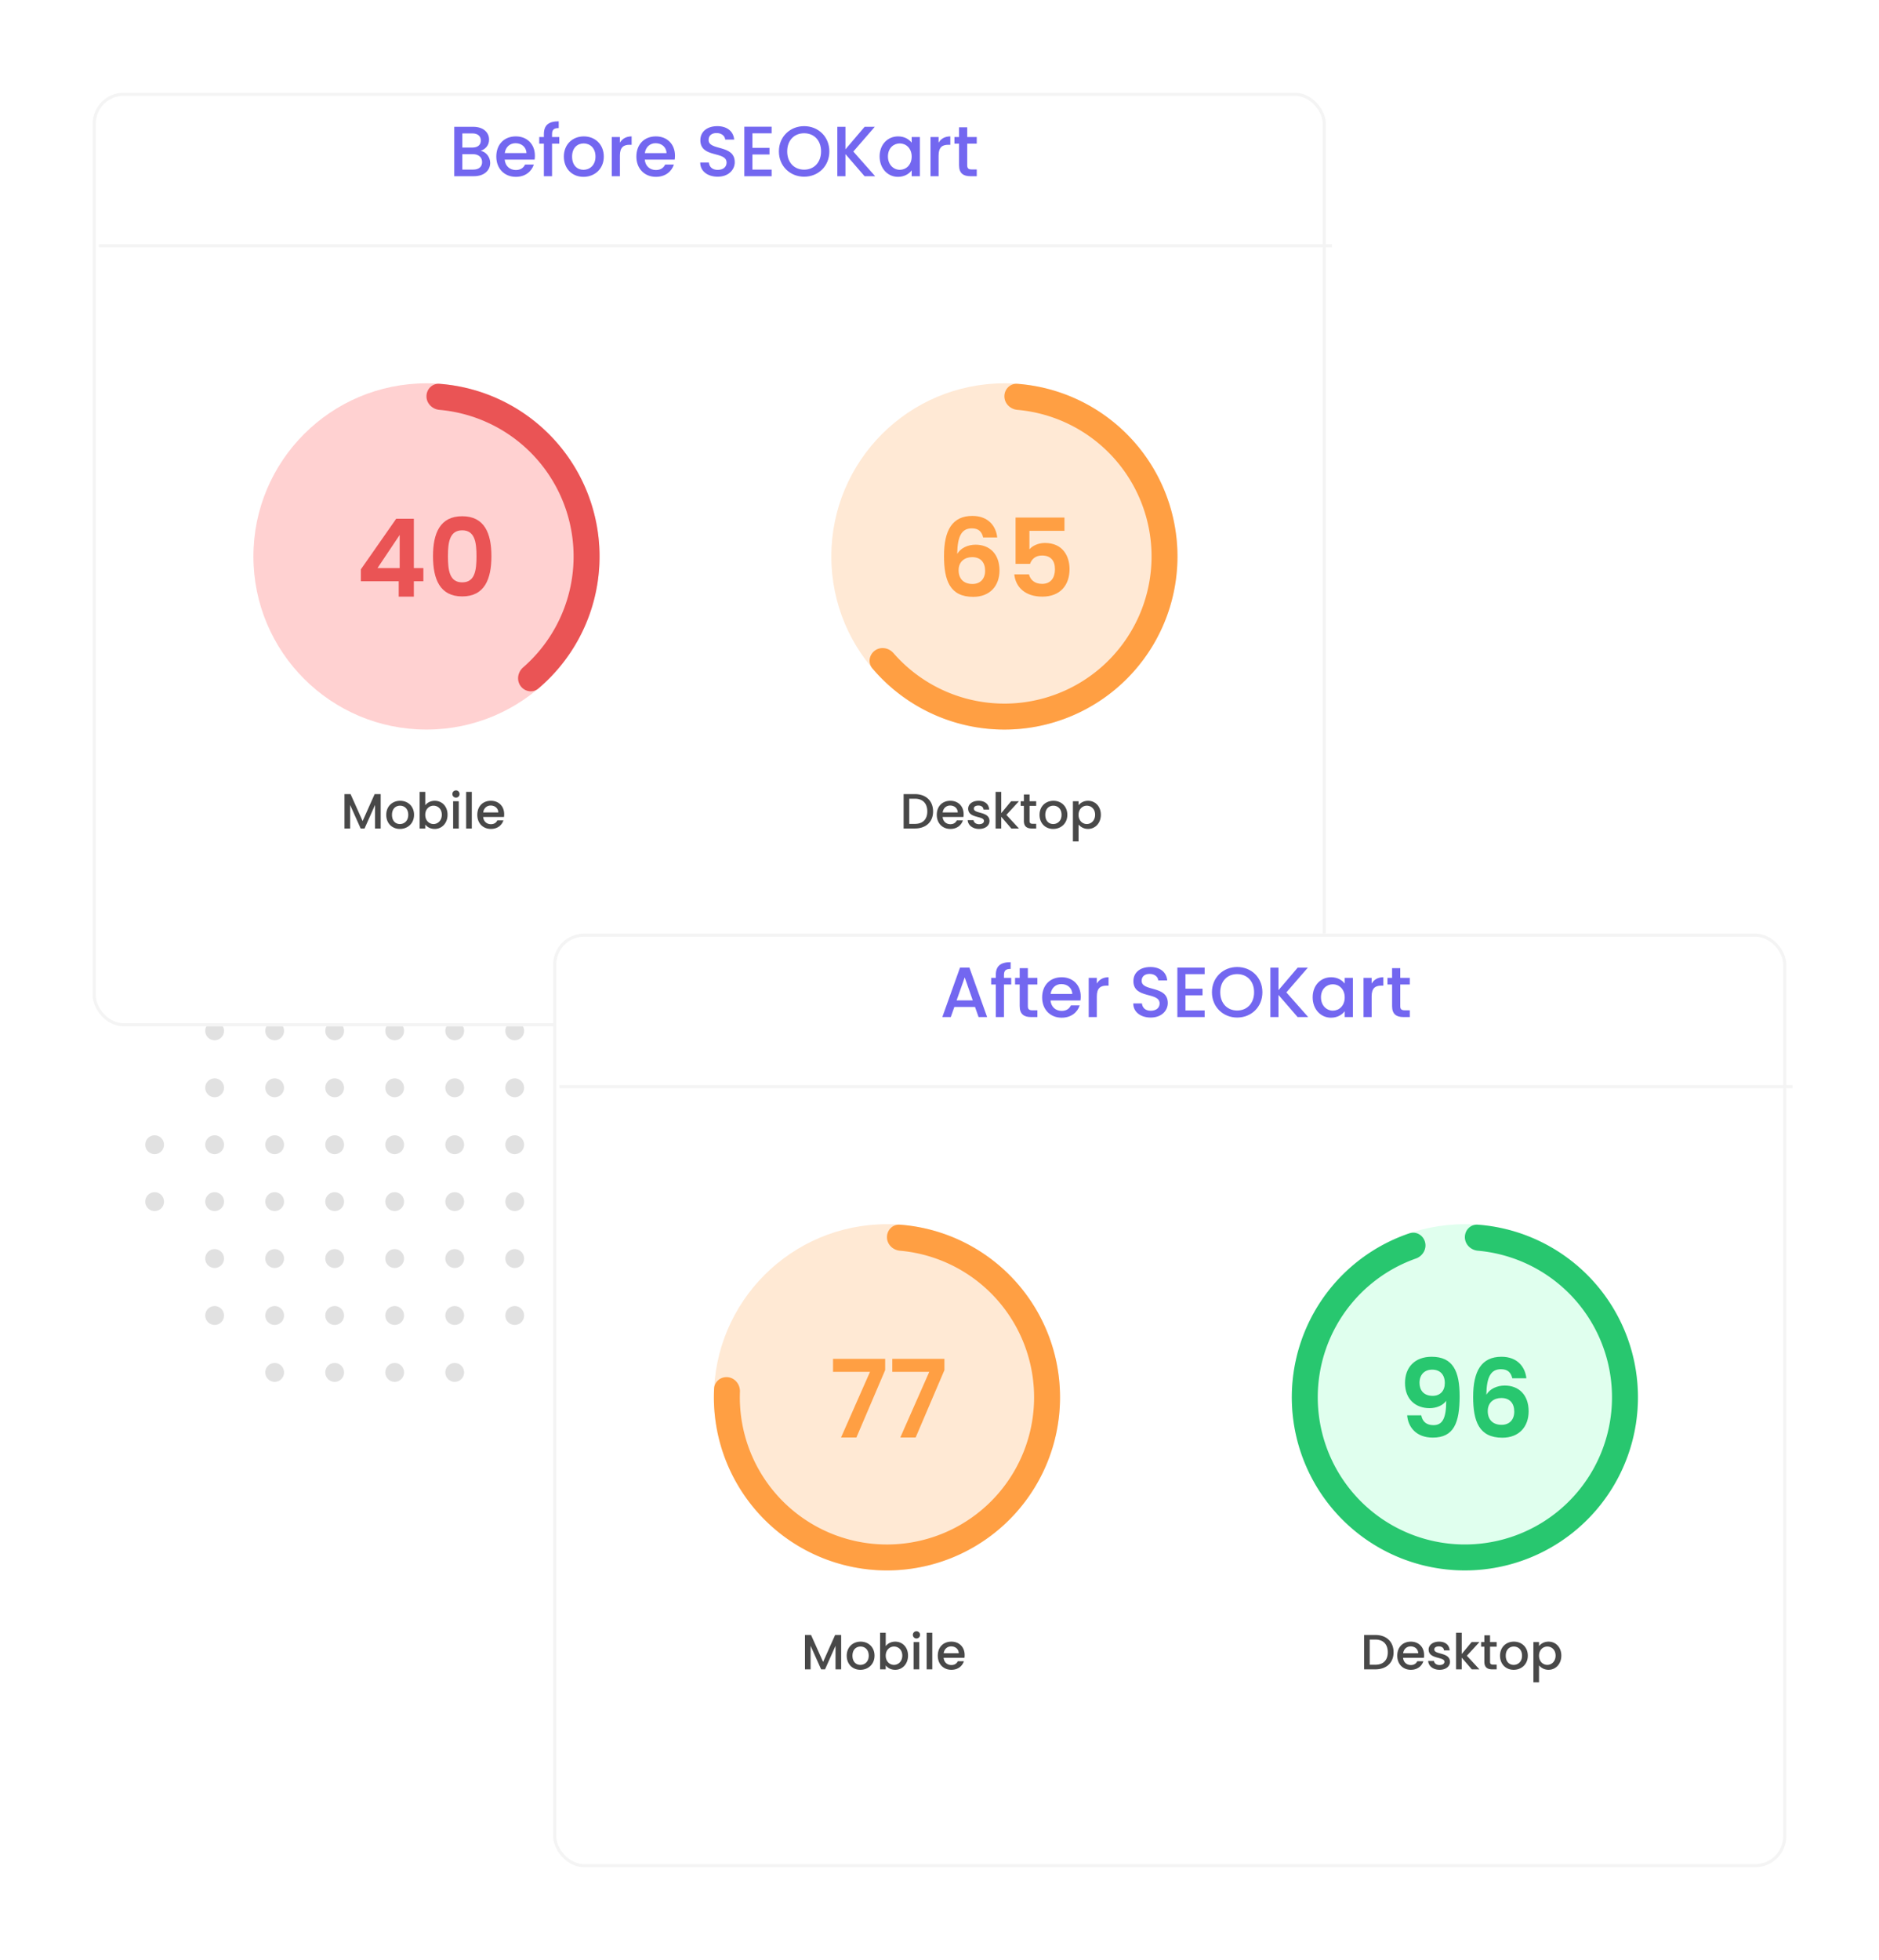 <svg width="608" height="634" viewBox="0 0 608 634" fill="none" xmlns="http://www.w3.org/2000/svg"><g clip-path="url(#clip0_1076_975)"><path d="M91.91 443.952A3.035 3.035 0 0 1 88.877 447a3.035 3.035 0 0 1-3.034-3.048 3.035 3.035 0 0 1 3.034-3.047c1.68 0 3.033 1.36 3.033 3.047z" fill="#E1E1E1"/><path d="M111.326 443.952a3.035 3.035 0 0 1-3.034 3.048 3.035 3.035 0 0 1-3.033-3.048 3.035 3.035 0 0 1 3.032-3.047c1.68 0 3.034 1.36 3.034 3.047z" fill="#E1E1E1"/><path d="M130.74 443.952A3.035 3.035 0 0 1 127.71 447a3.035 3.035 0 0 1-3.034-3.048 3.035 3.035 0 0 1 3.034-3.047c1.68 0 3.033 1.36 3.033 3.047z" fill="#E1E1E1"/><path d="M150.17 443.952a3.035 3.035 0 0 1-3.034 3.048 3.034 3.034 0 0 1-3.033-3.048 3.034 3.034 0 0 1 3.033-3.047c1.68 0 3.033 1.36 3.033 3.047z" fill="#E1E1E1"/><path d="M72.482 425.54a3.035 3.035 0 0 1-3.033 3.05 3.035 3.035 0 0 1-3.035-3.05 3.035 3.035 0 0 1 3.034-3.046c1.678 0 3.032 1.36 3.032 3.047z" fill="#E1E1E1"/><path d="M91.91 425.54a3.035 3.035 0 0 1-3.033 3.05 3.035 3.035 0 0 1-3.034-3.05 3.035 3.035 0 0 1 3.034-3.046c1.68 0 3.033 1.36 3.033 3.047z" fill="#E1E1E1"/><path d="M111.326 425.54a3.035 3.035 0 0 1-3.034 3.05 3.035 3.035 0 0 1-3.033-3.05 3.035 3.035 0 0 1 3.032-3.046c1.68 0 3.034 1.36 3.034 3.047z" fill="#E1E1E1"/><path d="M130.74 425.54a3.035 3.035 0 0 1-3.032 3.05 3.034 3.034 0 0 1-3.033-3.05 3.034 3.034 0 0 1 3.033-3.046c1.68 0 3.033 1.36 3.033 3.047z" fill="#E1E1E1"/><path d="M150.17 425.54a3.035 3.035 0 0 1-3.034 3.05 3.034 3.034 0 0 1-3.033-3.05 3.034 3.034 0 0 1 3.033-3.046c1.68 0 3.033 1.36 3.033 3.047z" fill="#E1E1E1"/><path d="M169.585 425.54a3.035 3.035 0 0 1-3.034 3.05 3.035 3.035 0 0 1-3.032-3.05 3.035 3.035 0 0 1 3.033-3.046c1.68 0 3.035 1.36 3.035 3.047z" fill="#E1E1E1"/><path d="M72.482 407.117a3.035 3.035 0 0 1-3.033 3.047 3.035 3.035 0 0 1-3.035-3.047 3.035 3.035 0 0 1 3.034-3.048c1.678 0 3.032 1.36 3.032 3.047z" fill="#E1E1E1"/><path d="M91.91 407.117a3.035 3.035 0 0 1-3.033 3.047 3.035 3.035 0 0 1-3.034-3.047 3.035 3.035 0 0 1 3.034-3.048c1.68 0 3.033 1.36 3.033 3.047z" fill="#E1E1E1"/><path d="M111.326 407.117a3.035 3.035 0 0 1-3.034 3.047 3.035 3.035 0 0 1-3.033-3.047 3.035 3.035 0 0 1 3.032-3.048c1.68 0 3.034 1.36 3.034 3.047z" fill="#E1E1E1"/><path d="M130.74 407.117a3.035 3.035 0 0 1-3.032 3.047 3.034 3.034 0 0 1-3.033-3.047 3.034 3.034 0 0 1 3.033-3.048c1.68 0 3.033 1.36 3.033 3.047z" fill="#E1E1E1"/><path d="M150.17 407.117a3.035 3.035 0 0 1-3.034 3.047 3.034 3.034 0 0 1-3.033-3.047 3.034 3.034 0 0 1 3.033-3.048c1.68 0 3.033 1.36 3.033 3.047z" fill="#E1E1E1"/><path d="M169.585 407.117a3.035 3.035 0 0 1-3.034 3.047 3.035 3.035 0 0 1-3.032-3.047 3.035 3.035 0 0 1 3.033-3.048c1.68 0 3.035 1.36 3.035 3.047z" fill="#E1E1E1"/><path d="M53.067 388.706a3.035 3.035 0 0 1-3.034 3.047A3.035 3.035 0 0 1 47 388.706a3.035 3.035 0 0 1 3.033-3.048c1.68 0 3.034 1.36 3.034 3.048z" fill="#E1E1E1"/><path d="M72.482 388.706a3.035 3.035 0 0 1-3.033 3.047 3.035 3.035 0 0 1-3.035-3.047 3.035 3.035 0 0 1 3.034-3.048c1.678 0 3.032 1.36 3.032 3.048z" fill="#E1E1E1"/><path d="M91.91 388.706a3.035 3.035 0 0 1-3.033 3.047 3.035 3.035 0 0 1-3.034-3.047 3.035 3.035 0 0 1 3.034-3.048c1.68 0 3.033 1.36 3.033 3.048z" fill="#E1E1E1"/><path d="M111.326 388.706a3.035 3.035 0 0 1-3.034 3.047 3.035 3.035 0 0 1-3.033-3.047 3.035 3.035 0 0 1 3.032-3.048c1.68 0 3.034 1.36 3.034 3.048z" fill="#E1E1E1"/><path d="M130.74 388.706a3.035 3.035 0 0 1-3.032 3.047 3.035 3.035 0 0 1-3.034-3.047 3.035 3.035 0 0 1 3.034-3.048c1.68 0 3.033 1.36 3.033 3.048z" fill="#E1E1E1"/><path d="M150.17 388.706a3.035 3.035 0 0 1-3.034 3.047 3.034 3.034 0 0 1-3.033-3.047 3.034 3.034 0 0 1 3.033-3.048c1.68 0 3.033 1.36 3.033 3.048z" fill="#E1E1E1"/><path d="M169.585 388.706a3.035 3.035 0 0 1-3.034 3.047 3.035 3.035 0 0 1-3.032-3.047 3.035 3.035 0 0 1 3.033-3.048c1.68 0 3.035 1.36 3.035 3.048z" fill="#E1E1E1"/><path d="M185.967 391.753a3.04 3.04 0 0 0 3.033-3.047 3.04 3.04 0 0 0-3.033-3.048 3.042 3.042 0 0 0-3.034 3.048 3.04 3.04 0 0 0 3.034 3.047z" fill="#E1E1E1"/><path d="M53.067 370.294a3.035 3.035 0 0 1-3.034 3.048A3.035 3.035 0 0 1 47 370.294a3.035 3.035 0 0 1 3.033-3.047c1.68 0 3.034 1.36 3.034 3.047z" fill="#E1E1E1"/><path d="M72.482 370.294a3.035 3.035 0 0 1-3.033 3.048 3.035 3.035 0 0 1-3.035-3.048 3.035 3.035 0 0 1 3.034-3.047c1.678 0 3.032 1.36 3.032 3.047z" fill="#E1E1E1"/><path d="M91.91 370.294a3.035 3.035 0 0 1-3.033 3.048 3.035 3.035 0 0 1-3.034-3.048 3.035 3.035 0 0 1 3.034-3.047c1.68 0 3.033 1.36 3.033 3.047z" fill="#E1E1E1"/><path d="M111.326 370.294a3.035 3.035 0 0 1-3.034 3.048 3.035 3.035 0 0 1-3.033-3.048 3.035 3.035 0 0 1 3.032-3.047c1.68 0 3.034 1.36 3.034 3.047z" fill="#E1E1E1"/><path d="M130.74 370.294a3.035 3.035 0 0 1-3.032 3.048 3.035 3.035 0 0 1-3.034-3.048 3.035 3.035 0 0 1 3.034-3.047c1.68 0 3.033 1.36 3.033 3.047z" fill="#E1E1E1"/><path d="M150.17 370.294a3.035 3.035 0 0 1-3.034 3.048 3.034 3.034 0 0 1-3.033-3.048 3.034 3.034 0 0 1 3.033-3.047c1.68 0 3.033 1.36 3.033 3.047z" fill="#E1E1E1"/><path d="M169.585 370.294a3.035 3.035 0 0 1-3.034 3.048 3.035 3.035 0 0 1-3.032-3.048 3.035 3.035 0 0 1 3.033-3.047c1.68 0 3.035 1.36 3.035 3.047z" fill="#E1E1E1"/><path d="M189 370.294a3.035 3.035 0 0 1-3.033 3.048 3.035 3.035 0 0 1-3.034-3.048 3.035 3.035 0 0 1 3.034-3.047c1.68 0 3.033 1.36 3.033 3.047z" fill="#E1E1E1"/><path d="M72.482 351.883a3.035 3.035 0 0 1-3.033 3.048 3.035 3.035 0 0 1-3.035-3.047 3.036 3.036 0 0 1 3.034-3.048c1.678 0 3.032 1.36 3.032 3.048z" fill="#E1E1E1"/><path d="M91.91 351.883a3.035 3.035 0 0 1-3.033 3.048 3.035 3.035 0 0 1-3.034-3.047 3.036 3.036 0 0 1 3.034-3.048c1.68 0 3.033 1.36 3.033 3.048z" fill="#E1E1E1"/><path d="M111.326 351.883a3.035 3.035 0 0 1-3.034 3.048 3.035 3.035 0 0 1-3.033-3.047 3.036 3.036 0 0 1 3.032-3.048c1.68 0 3.034 1.36 3.034 3.048z" fill="#E1E1E1"/><path d="M130.74 351.883a3.035 3.035 0 0 1-3.032 3.048 3.034 3.034 0 0 1-3.033-3.047 3.035 3.035 0 0 1 3.033-3.048c1.68 0 3.033 1.36 3.033 3.048z" fill="#E1E1E1"/><path d="M150.17 351.883a3.035 3.035 0 0 1-3.034 3.048 3.034 3.034 0 0 1-3.033-3.047 3.035 3.035 0 0 1 3.033-3.048c1.68 0 3.033 1.36 3.033 3.048z" fill="#E1E1E1"/><path d="M169.585 351.883a3.035 3.035 0 0 1-3.034 3.048 3.035 3.035 0 0 1-3.032-3.047 3.036 3.036 0 0 1 3.033-3.048c1.68 0 3.035 1.36 3.035 3.048z" fill="#E1E1E1"/><path d="M72.482 333.46a3.035 3.035 0 0 1-3.033 3.047 3.035 3.035 0 0 1-3.035-3.048 3.035 3.035 0 0 1 3.034-3.048c1.678 0 3.032 1.36 3.032 3.047z" fill="#E1E1E1"/><path d="M91.91 333.46a3.035 3.035 0 0 1-3.033 3.047 3.035 3.035 0 0 1-3.034-3.048 3.035 3.035 0 0 1 3.034-3.048c1.68 0 3.033 1.36 3.033 3.047z" fill="#E1E1E1"/><path d="M111.326 333.46a3.035 3.035 0 0 1-3.034 3.047 3.035 3.035 0 0 1-3.033-3.048 3.035 3.035 0 0 1 3.032-3.048c1.68 0 3.034 1.36 3.034 3.047z" fill="#E1E1E1"/><path d="M130.74 333.46a3.035 3.035 0 0 1-3.032 3.047 3.034 3.034 0 0 1-3.033-3.048 3.034 3.034 0 0 1 3.033-3.048c1.68 0 3.033 1.36 3.033 3.047z" fill="#E1E1E1"/><path d="M150.17 333.46a3.035 3.035 0 0 1-3.034 3.047 3.034 3.034 0 0 1-3.033-3.048 3.034 3.034 0 0 1 3.033-3.048c1.68 0 3.033 1.36 3.033 3.047z" fill="#E1E1E1"/><path d="M169.585 333.46a3.035 3.035 0 0 1-3.034 3.047 3.035 3.035 0 0 1-3.032-3.048 3.035 3.035 0 0 1 3.033-3.048c1.68 0 3.035 1.36 3.035 3.047z" fill="#E1E1E1"/><path d="M91.91 315.048a3.035 3.035 0 0 1-3.033 3.047 3.035 3.035 0 0 1-3.034-3.047A3.035 3.035 0 0 1 88.877 312c1.68 0 3.033 1.36 3.033 3.048z" fill="#E1E1E1"/><path d="M111.326 315.048a3.035 3.035 0 0 1-3.034 3.047 3.035 3.035 0 0 1-3.033-3.047A3.035 3.035 0 0 1 108.29 312c1.68 0 3.034 1.36 3.034 3.048z" fill="#E1E1E1"/><path d="M130.74 315.048a3.035 3.035 0 0 1-3.032 3.047 3.035 3.035 0 0 1-3.034-3.047 3.035 3.035 0 0 1 3.034-3.048c1.68 0 3.033 1.36 3.033 3.048z" fill="#E1E1E1"/><path d="M150.17 315.048a3.035 3.035 0 0 1-3.034 3.047 3.034 3.034 0 0 1-3.033-3.047 3.034 3.034 0 0 1 3.033-3.048c1.68 0 3.033 1.36 3.033 3.048z" fill="#E1E1E1"/></g><g filter="url(#filter0_d_1076_975)"><rect x="32" y="17" width="399" height="302" rx="10" fill="white"/><rect x="32.5" y="17.5" width="398" height="301" rx="9.5" stroke="#F4F4F4"/></g><path d="M155.996 52.423c0-1.587-1.196-2.553-2.944-2.553h-3.45v4.99h3.542c1.77 0 2.852-.896 2.852-2.437zm-.414-6.97c0-1.448-1.035-2.3-2.737-2.3h-3.243v4.578h3.243c1.702 0 2.737-.804 2.737-2.276zm3.036 7.246c0 2.437-1.978 4.3-5.244 4.3h-6.394V41.015h6.095c3.38 0 5.175 1.863 5.175 4.117 0 1.932-1.173 3.105-2.714 3.657 1.702.298 3.082 2 3.082 3.91zm8.186-6.372c-1.77 0-3.197 1.196-3.473 3.197h7.016c-.046-1.955-1.587-3.197-3.542-3.197zm5.934 6.9c-.713 2.208-2.714 3.98-5.82 3.98-3.633 0-6.324-2.577-6.324-6.556 0-3.98 2.576-6.532 6.325-6.532 3.61 0 6.163 2.507 6.163 6.233 0 .437-.023.85-.092 1.288h-9.682c.184 2.094 1.68 3.36 3.61 3.36 1.61 0 2.508-.783 2.99-1.772h2.83zM175.985 57V46.466h-1.495v-2.14h1.495v-.896c0-2.92 1.495-4.186 4.807-4.186v2.185c-1.61 0-2.162.55-2.162 2v.897h2.346v2.14h-2.346V57h-2.645zm19.39-6.348c0 3.98-2.944 6.555-6.578 6.555-3.61 0-6.348-2.576-6.348-6.555 0-3.98 2.85-6.532 6.462-6.532 3.61 0 6.463 2.553 6.463 6.532zm-10.258 0c0 2.875 1.702 4.278 3.68 4.278 1.955 0 3.887-1.403 3.887-4.278s-1.863-4.255-3.818-4.255c-1.978 0-3.75 1.38-3.75 4.255zm15.472-.322V57h-2.623V44.327h2.622v1.84c.735-1.265 2-2.047 3.794-2.047v2.714h-.667c-1.932 0-3.128.805-3.128 3.496zm11.54-4.002c-1.77 0-3.197 1.196-3.473 3.197h7.015c-.046-1.955-1.587-3.197-3.542-3.197zm5.934 6.9c-.713 2.208-2.714 3.98-5.82 3.98-3.633 0-6.324-2.577-6.324-6.556 0-3.98 2.576-6.532 6.325-6.532 3.61 0 6.164 2.507 6.164 6.233 0 .437-.024.85-.093 1.288h-9.683c.184 2.094 1.68 3.36 3.61 3.36 1.61 0 2.508-.783 2.99-1.772h2.83zm19.687-.76c0 2.393-1.954 4.693-5.52 4.693-3.196 0-5.657-1.747-5.657-4.576h2.806c.114 1.31 1.034 2.37 2.85 2.37 1.84 0 2.876-.99 2.876-2.347 0-3.864-8.487-1.357-8.487-7.245 0-2.806 2.23-4.554 5.496-4.554 3.06 0 5.22 1.61 5.45 4.347h-2.897c-.093-1.08-1.036-2.07-2.692-2.116-1.518-.047-2.69.69-2.69 2.23 0 3.61 8.463 1.357 8.463 7.2zm11.927-11.476v2.14h-6.21v4.69h5.52v2.14h-5.52v4.9h6.21V57h-8.832V40.992h8.832zm18.685 7.98c0 4.808-3.61 8.19-8.165 8.19-4.508 0-8.165-3.382-8.165-8.19 0-4.783 3.657-8.164 8.165-8.164 4.554 0 8.165 3.38 8.165 8.165zm-13.64 0c0 3.612 2.3 5.912 5.475 5.912 3.174 0 5.474-2.3 5.474-5.91 0-3.612-2.3-5.866-5.473-5.866-3.174 0-5.474 2.254-5.474 5.865zM279.753 57l-6.188-7.153V57h-2.622V41.015h2.622v7.29l6.21-7.29h3.29l-6.947 8.004 7.06 7.98h-3.426zm4.87-6.394c0-3.91 2.646-6.486 5.98-6.486 2.14 0 3.612 1.012 4.394 2.047v-1.84h2.645V57h-2.644v-1.886c-.805 1.08-2.323 2.093-4.44 2.093-3.288 0-5.933-2.69-5.933-6.6zm10.374.046c0-2.714-1.863-4.255-3.84-4.255-1.956 0-3.842 1.472-3.842 4.21 0 2.736 1.886 4.323 3.84 4.323 1.98 0 3.842-1.54 3.842-4.278zm8.71-.322V57h-2.62V44.327h2.62v1.84c.737-1.265 2.002-2.047 3.796-2.047v2.714h-.667c-1.932 0-3.128.805-3.128 3.496zm6.62 3.15v-7.014h-1.495v-2.14h1.496v-3.15h2.645v3.15h3.083v2.14h-3.082v7.015c0 .944.37 1.335 1.473 1.335h1.61V57h-2.07c-2.254 0-3.657-.943-3.657-3.52z" fill="#7367F0"/><line x1="32" y1="79.5" x2="431" y2="79.5" stroke="#F4F4F4"/><circle cx="138" cy="180" r="56" fill="#FFD1D1"/><path d="M138 128.197c0-2.318 1.882-4.213 4.193-4.04a56.003 56.003 0 0 1 49.066 38.538 56 56 0 0 1-17.043 60.018c-1.77 1.5-4.406 1.072-5.768-.803-1.363-1.876-.933-4.487.815-6.01a47.614 47.614 0 0 0 14.01-50.61 47.61 47.61 0 0 0-41.083-32.71c-2.31-.205-4.192-2.065-4.192-4.383z" fill="#EA5455"/><path d="M129.012 193h4.9v-4.97h3.08v-4.27h-3.08V167.8h-5.705l-11.445 16.38v3.85h12.25V193zm-6.86-9.24 7.175-10.71v10.71h-7.175zm17.96-3.85c0 7.455 2.24 13.02 9.45 13.02s9.45-5.565 9.45-13.02c0-7.385-2.24-12.915-9.45-12.915s-9.45 5.53-9.45 12.915zm14.07 0c0 4.55-.49 8.47-4.62 8.47s-4.62-3.92-4.62-8.47c0-4.375.49-8.365 4.62-8.365s4.62 3.99 4.62 8.365z" fill="#EA5455"/><path d="M111.466 268h1.824v-7.616l3.408 7.616h1.264l3.392-7.616V268h1.824v-11.12h-1.952l-3.888 8.72-3.904-8.72h-1.968V268zm22.51-4.416c0-2.768-1.985-4.544-4.497-4.544-2.513 0-4.497 1.776-4.497 4.544 0 2.768 1.904 4.56 4.416 4.56 2.527 0 4.575-1.792 4.575-4.56zm-7.137 0c0-2 1.23-2.96 2.607-2.96 1.36 0 2.656.96 2.656 2.96s-1.344 2.976-2.704 2.976c-1.377 0-2.56-.976-2.56-2.976zm10.762-3.088v-4.336h-1.824V268h1.824v-1.28c.576.768 1.616 1.424 3.072 1.424 2.32 0 4.144-1.872 4.144-4.592s-1.808-4.512-4.144-4.512c-1.392 0-2.496.656-3.072 1.456zm5.36 3.056c0 1.904-1.312 3.008-2.688 3.008-1.36 0-2.672-1.072-2.672-2.976 0-1.888 1.312-2.96 2.672-2.96 1.376 0 2.688 1.024 2.688 2.928zm3.66 4.448h1.824v-8.816h-1.824V268zm.928-9.984a1.15 1.15 0 0 0 1.152-1.168 1.15 1.15 0 0 0-1.152-1.168c-.656 0-1.168.512-1.168 1.168 0 .656.512 1.168 1.168 1.168zm3.29 9.984h1.825v-11.84h-1.824V268zm7.93-7.424c1.36 0 2.433.864 2.465 2.224h-4.88c.192-1.392 1.184-2.224 2.416-2.224zm4.13 4.8h-1.97c-.335.688-.96 1.232-2.08 1.232-1.343 0-2.383-.88-2.51-2.336h6.735c.048-.304.064-.592.064-.896 0-2.592-1.777-4.336-4.29-4.336-2.607 0-4.4 1.776-4.4 4.544 0 2.768 1.873 4.56 4.4 4.56 2.16 0 3.553-1.232 4.05-2.768z" fill="#484848"/><circle cx="325" cy="180" r="56" fill="#FFE9D5"/><path d="M325 128.197c0-2.318 1.882-4.213 4.193-4.04a56.003 56.003 0 0 1 51.764 53.644 56 56 0 0 1-51.563 58.026 56.004 56.004 0 0 1-47.107-19.61c-1.5-1.77-1.072-4.405.804-5.768 1.876-1.363 4.487-.933 6.01.815a47.616 47.616 0 0 0 39.635 16.194 47.605 47.605 0 0 0 .457-94.88c-2.31-.205-4.192-2.065-4.192-4.383z" fill="#FF9F43"/><path d="M322.68 173.855c-.386-3.605-2.836-6.965-8.05-6.965-6.476 0-9.17 4.62-9.17 12.95 0 7.91 1.89 13.23 9.45 13.23 5.46 0 8.504-3.605 8.504-8.54 0-5.32-3.185-8.33-7.735-8.33-2.486 0-4.796 1.05-5.95 2.975.07-5.88 1.54-8.26 4.724-8.26 2.205 0 3.22 1.05 3.675 2.94h4.55zm-8.12 6.37c2.834 0 4.2 1.785 4.2 4.41s-1.576 4.27-4.096 4.27c-2.87 0-4.48-1.715-4.48-4.445 0-2.905 2.1-4.235 4.375-4.235zm14.057-12.81v14.98h4.69c.525-1.575 1.82-2.695 3.85-2.695 2.765 0 4.2 1.575 4.2 4.445 0 2.695-1.295 4.725-4.165 4.725-2.38 0-3.815-1.295-4.235-3.08h-4.76c.42 4.165 3.57 7.21 9.065 7.21 5.81 0 8.82-3.71 8.82-8.925 0-3.955-2.03-8.435-7.98-8.435-2.135 0-4.06.91-5.005 2.065v-5.985h11.34v-4.305h-15.82z" fill="#FF9F43"/><path d="M296.02 256.88h-3.632V268h3.632c3.568 0 5.904-2.096 5.904-5.52 0-3.44-2.336-5.6-5.904-5.6zm-1.808 9.632v-8.144h1.808c2.624 0 4.032 1.568 4.032 4.112 0 2.528-1.408 4.032-4.032 4.032h-1.808zm13.23-5.936c1.36 0 2.433.864 2.465 2.224h-4.88c.192-1.392 1.184-2.224 2.416-2.224zm4.13 4.8h-1.97c-.335.688-.96 1.232-2.08 1.232-1.343 0-2.383-.88-2.51-2.336h6.735c.048-.304.064-.592.064-.896 0-2.592-1.775-4.336-4.287-4.336-2.608 0-4.4 1.776-4.4 4.544 0 2.768 1.872 4.56 4.4 4.56 2.16 0 3.552-1.232 4.048-2.768zm8.61.16c-.096-3.184-5.072-2.192-5.072-3.968 0-.592.512-.992 1.488-.992.992 0 1.584.528 1.648 1.296h1.824c-.096-1.76-1.408-2.832-3.408-2.832-2.08 0-3.392 1.136-3.392 2.544 0 3.232 5.12 2.24 5.12 3.968 0 .608-.56 1.056-1.616 1.056-1.008 0-1.696-.592-1.76-1.312h-1.888c.08 1.6 1.568 2.848 3.68 2.848 2.08 0 3.376-1.12 3.376-2.608zm1.97 2.464h1.825v-3.792L327.24 268h2.465l-4.064-4.4 4.065-4.416h-2.528l-3.2 3.856v-6.88h-1.824V268zm9.15-2.448c0 1.792.975 2.448 2.543 2.448h1.44v-1.52h-1.12c-.768 0-1.024-.272-1.024-.928v-4.88h2.145v-1.488h-2.144v-2.192h-1.84v2.192h-1.04v1.488h1.04v4.88zm14.064-1.968c0-2.768-1.984-4.544-4.496-4.544-2.512 0-4.496 1.776-4.496 4.544 0 2.768 1.904 4.56 4.416 4.56 2.528 0 4.576-1.792 4.576-4.56zm-7.136 0c0-2 1.232-2.96 2.608-2.96 1.36 0 2.656.96 2.656 2.96s-1.344 2.976-2.704 2.976c-1.376 0-2.56-.976-2.56-2.976zm10.763-3.104v-1.296h-1.824v13.008h1.823v-5.472a3.986 3.986 0 0 0 3.072 1.424c2.32 0 4.144-1.872 4.144-4.592s-1.825-4.512-4.145-4.512c-1.44 0-2.512.704-3.072 1.44zm5.36 3.072c0 1.904-1.312 3.008-2.688 3.008-1.36 0-2.672-1.072-2.672-2.976 0-1.888 1.312-2.96 2.672-2.96 1.376 0 2.688 1.024 2.688 2.928z" fill="#484848"/><g filter="url(#filter1_d_1076_975)"><rect x="181" y="289" width="399" height="302" rx="10" fill="white"/><rect x="181.5" y="289.5" width="398" height="301" rx="9.5" stroke="#F4F4F4"/></g><path d="m316.645 329-1.15-3.266h-6.693l-1.15 3.266h-2.737l5.727-16.008h3.036L319.405 329h-2.76zm-1.886-5.405-2.6-7.43-2.622 7.43h5.22zm7.457 5.405v-10.534h-1.495v-2.14h1.495v-.896c0-2.92 1.495-4.186 4.807-4.186v2.185c-1.61 0-2.162.55-2.162 2v.897h2.346v2.14h-2.346V329h-2.645zm7.73-3.52v-7.014h-1.496v-2.14h1.496v-3.15h2.645v3.15h3.083v2.14h-3.082v7.015c0 .944.37 1.335 1.473 1.335h1.61V329h-2.07c-2.254 0-3.657-.943-3.657-3.52zm13.478-7.152c-1.77 0-3.197 1.196-3.473 3.197h7.015c-.046-1.955-1.587-3.197-3.542-3.197zm5.934 6.9c-.714 2.208-2.715 3.98-5.82 3.98-3.634 0-6.325-2.577-6.325-6.556 0-3.98 2.576-6.532 6.325-6.532 3.61 0 6.164 2.507 6.164 6.233 0 .437-.023.85-.092 1.288h-9.683c.183 2.094 1.678 3.36 3.61 3.36 1.61 0 2.507-.783 2.99-1.772h2.83zm5.547-2.898V329h-2.622v-12.673h2.622v1.84c.736-1.265 2-2.047 3.795-2.047v2.714h-.667c-1.932 0-3.128.805-3.128 3.496zm22.966 2.14c0 2.39-1.955 4.69-5.52 4.69-3.197 0-5.658-1.747-5.658-4.576h2.806c.116 1.31 1.036 2.37 2.853 2.37 1.84 0 2.875-.99 2.875-2.347 0-3.864-8.487-1.357-8.487-7.245 0-2.806 2.232-4.554 5.498-4.554 3.06 0 5.22 1.61 5.45 4.347h-2.897c-.09-1.08-1.034-2.07-2.69-2.116-1.518-.047-2.69.69-2.69 2.23 0 3.61 8.463 1.357 8.463 7.2zM389.8 312.99v2.14h-6.21v4.69h5.52v2.14h-5.52v4.9h6.21V329h-8.833v-16.008h8.832zm18.685 7.98c0 4.808-3.61 8.19-8.165 8.19-4.508 0-8.165-3.382-8.165-8.19 0-4.783 3.657-8.164 8.165-8.164 4.554 0 8.165 3.38 8.165 8.165zm-13.64 0c0 3.612 2.3 5.912 5.475 5.912 3.174 0 5.474-2.3 5.474-5.91 0-3.612-2.3-5.866-5.474-5.866s-5.474 2.254-5.474 5.865zm25.03 8.028-6.188-7.153V329h-2.622v-15.985h2.622v7.29l6.21-7.29h3.29l-6.947 8.004 7.06 7.98h-3.426zm4.87-6.394c0-3.91 2.646-6.486 5.98-6.486 2.14 0 3.612 1.012 4.394 2.047v-1.84h2.644V329h-2.645v-1.886c-.806 1.08-2.324 2.093-4.44 2.093-3.29 0-5.934-2.69-5.934-6.6zm10.374.046c0-2.714-1.864-4.255-3.842-4.255-1.955 0-3.84 1.472-3.84 4.21 0 2.736 1.885 4.323 3.84 4.323 1.978 0 3.84-1.54 3.84-4.278zm8.71-.322V329h-2.623v-12.673h2.622v1.84c.735-1.265 2-2.047 3.794-2.047v2.714h-.667c-1.932 0-3.128.805-3.128 3.496zm6.62 3.15v-7.014h-1.496v-2.14h1.495v-3.15h2.644v3.15h3.082v2.14h-3.082v7.015c0 .944.368 1.335 1.472 1.335h1.61V329h-2.07c-2.254 0-3.657-.943-3.657-3.52z" fill="#7367F0"/><line x1="181" y1="351.5" x2="580" y2="351.5" stroke="#F4F4F4"/><circle cx="287" cy="452" r="56" fill="#FFE9D4"/><path d="M287 400.197c0-2.318 1.882-4.213 4.193-4.04a56 56 0 1 1-60.12 53.004c.116-2.314 2.233-3.943 4.532-3.653 2.3.29 3.91 2.392 3.822 4.708a47.607 47.607 0 1 0 92.106-15.043 47.617 47.617 0 0 0-17.466-22.335 47.615 47.615 0 0 0-22.875-8.258c-2.31-.205-4.192-2.065-4.192-4.383z" fill="#FF9F43"/><path d="M269.55 439.555v4.2h11.97L272.14 465h4.97l9.31-21.805v-3.64h-16.87zm19.175 0v4.2h11.97L291.315 465h4.97l9.31-21.805v-3.64h-16.87z" fill="#FF9F43"/><path d="M260.466 540h1.824v-7.616l3.408 7.616h1.264l3.392-7.616V540h1.824v-11.12h-1.952l-3.888 8.72-3.904-8.72h-1.968V540zm22.51-4.416c0-2.768-1.985-4.544-4.497-4.544-2.513 0-4.497 1.776-4.497 4.544 0 2.768 1.904 4.56 4.416 4.56 2.527 0 4.575-1.792 4.575-4.56zm-7.137 0c0-2 1.23-2.96 2.607-2.96 1.36 0 2.656.96 2.656 2.96s-1.344 2.976-2.704 2.976c-1.377 0-2.56-.976-2.56-2.976zm10.762-3.088v-4.336h-1.824V540h1.824v-1.28c.576.768 1.616 1.424 3.072 1.424 2.32 0 4.144-1.872 4.144-4.592s-1.808-4.512-4.144-4.512c-1.392 0-2.496.656-3.072 1.456zm5.36 3.056c0 1.904-1.312 3.008-2.688 3.008-1.36 0-2.672-1.072-2.672-2.976 0-1.888 1.312-2.96 2.672-2.96 1.376 0 2.688 1.024 2.688 2.928zm3.66 4.448h1.824v-8.816h-1.824V540zm.928-9.984a1.15 1.15 0 0 0 1.152-1.168 1.15 1.15 0 0 0-1.152-1.168c-.656 0-1.168.512-1.168 1.168 0 .656.512 1.168 1.168 1.168zm3.29 9.984h1.825v-11.84h-1.824V540zm7.93-7.424c1.36 0 2.433.864 2.465 2.224h-4.88c.192-1.392 1.184-2.224 2.416-2.224zm4.13 4.8h-1.97c-.335.688-.96 1.232-2.08 1.232-1.343 0-2.383-.88-2.51-2.336h6.735a5.63 5.63 0 0 0 .064-.896c0-2.592-1.777-4.336-4.29-4.336-2.607 0-4.4 1.776-4.4 4.544 0 2.768 1.873 4.56 4.4 4.56 2.16 0 3.553-1.232 4.05-2.768z" fill="#484848"/><circle cx="474" cy="452" r="56" fill="#E0FFEE"/><path d="M474 400.197c0-2.318 1.882-4.213 4.193-4.04a56 56 0 1 1-22.142 2.797c2.197-.743 4.49.625 5.067 2.87.577 2.246-.785 4.515-2.97 5.287a47.608 47.608 0 0 0-12.13 83.404 47.606 47.606 0 1 0 32.174-85.935c-2.308-.203-4.19-2.063-4.19-4.38z" fill="#28C76F"/><path d="M455.327 457.825c.28 3.745 2.87 7.21 8.295 7.21 6.755 0 8.68-4.69 8.68-13.37 0-8.085-2.135-12.775-9.065-12.775-5.39 0-8.61 3.36-8.61 8.47 0 5.39 3.535 8.155 7.945 8.155 2.24 0 4.305-.875 5.39-2.38 0 5.74-1.26 7.875-4.13 7.875-2.275 0-3.57-1.155-3.955-3.185h-4.55zm8.26-6.3c-2.975 0-4.27-1.89-4.27-4.2 0-2.555 1.54-4.27 4.095-4.27 2.485 0 4.095 1.54 4.095 4.34 0 2.485-1.47 4.13-3.92 4.13zm30.31-5.67c-.386-3.605-2.836-6.965-8.05-6.965-6.476 0-9.17 4.62-9.17 12.95 0 7.91 1.89 13.23 9.45 13.23 5.46 0 8.504-3.605 8.504-8.54 0-5.32-3.184-8.33-7.734-8.33-2.485 0-4.795 1.05-5.95 2.975.07-5.88 1.54-8.26 4.725-8.26 2.206 0 3.22 1.05 3.676 2.94h4.55zm-8.12 6.37c2.834 0 4.2 1.785 4.2 4.41s-1.576 4.27-4.096 4.27c-2.87 0-4.48-1.715-4.48-4.445 0-2.905 2.1-4.235 4.376-4.235z" fill="#28C76F"/><path d="M445.02 528.88h-3.632V540h3.632c3.568 0 5.904-2.096 5.904-5.52 0-3.44-2.336-5.6-5.904-5.6zm-1.808 9.632v-8.144h1.808c2.624 0 4.032 1.568 4.032 4.112 0 2.528-1.408 4.032-4.032 4.032h-1.808zm13.23-5.936c1.36 0 2.433.864 2.465 2.224h-4.88c.192-1.392 1.184-2.224 2.416-2.224zm4.13 4.8h-1.97c-.335.688-.96 1.232-2.08 1.232-1.343 0-2.383-.88-2.51-2.336h6.735c.048-.304.064-.592.064-.896 0-2.592-1.775-4.336-4.287-4.336-2.608 0-4.4 1.776-4.4 4.544 0 2.768 1.872 4.56 4.4 4.56 2.16 0 3.552-1.232 4.048-2.768zm8.61.16c-.096-3.184-5.072-2.192-5.072-3.968 0-.592.512-.992 1.488-.992.992 0 1.584.528 1.648 1.296h1.824c-.096-1.76-1.408-2.832-3.408-2.832-2.08 0-3.392 1.136-3.392 2.544 0 3.232 5.12 2.24 5.12 3.968 0 .608-.56 1.056-1.616 1.056-1.008 0-1.696-.592-1.76-1.312h-1.888c.08 1.6 1.568 2.848 3.68 2.848 2.08 0 3.376-1.12 3.376-2.608zm1.97 2.464h1.825v-3.792L476.24 540h2.465l-4.064-4.4 4.065-4.416h-2.528l-3.2 3.856v-6.88h-1.824V540zm9.15-2.448c0 1.792.975 2.448 2.543 2.448h1.44v-1.52h-1.12c-.768 0-1.024-.272-1.024-.928v-4.88h2.145v-1.488h-2.144v-2.192h-1.84v2.192h-1.04v1.488h1.04v4.88zm14.064-1.968c0-2.768-1.984-4.544-4.496-4.544-2.512 0-4.496 1.776-4.496 4.544 0 2.768 1.904 4.56 4.416 4.56 2.528 0 4.576-1.792 4.576-4.56zm-7.136 0c0-2 1.232-2.96 2.608-2.96 1.36 0 2.656.96 2.656 2.96s-1.344 2.976-2.704 2.976c-1.376 0-2.56-.976-2.56-2.976zm10.763-3.104v-1.296h-1.824v13.008h1.823v-5.472a3.986 3.986 0 0 0 3.072 1.424c2.32 0 4.144-1.872 4.144-4.592s-1.825-4.512-4.145-4.512c-1.44 0-2.512.704-3.072 1.44zm5.36 3.072c0 1.904-1.312 3.008-2.688 3.008-1.36 0-2.672-1.072-2.672-2.976 0-1.888 1.312-2.96 2.672-2.96 1.376 0 2.688 1.024 2.688 2.928z" fill="#484848"/><defs><filter id="filter0_d_1076_975" x="0" y="0" width="459" height="362" filterUnits="userSpaceOnUse" color-interpolation-filters="sRGB"><feFlood flood-opacity="0" result="BackgroundImageFix"/><feColorMatrix in="SourceAlpha" type="matrix" values="0 0 0 0 0 0 0 0 0 0 0 0 0 0 0 0 0 0 127 0" result="hardAlpha"/><feOffset dx="-2" dy="13"/><feGaussianBlur stdDeviation="15"/><feColorMatrix type="matrix" values="0 0 0 0 0 0 0 0 0 0 0 0 0 0 0 0 0 0 0.04 0"/><feBlend mode="normal" in2="BackgroundImageFix" result="effect1_dropShadow_1076_975"/><feBlend mode="normal" in="SourceGraphic" in2="effect1_dropShadow_1076_975" result="shape"/></filter><filter id="filter1_d_1076_975" x="149" y="272" width="459" height="362" filterUnits="userSpaceOnUse" color-interpolation-filters="sRGB"><feFlood flood-opacity="0" result="BackgroundImageFix"/><feColorMatrix in="SourceAlpha" type="matrix" values="0 0 0 0 0 0 0 0 0 0 0 0 0 0 0 0 0 0 127 0" result="hardAlpha"/><feOffset dx="-2" dy="13"/><feGaussianBlur stdDeviation="15"/><feColorMatrix type="matrix" values="0 0 0 0 0 0 0 0 0 0 0 0 0 0 0 0 0 0 0.04 0"/><feBlend mode="normal" in2="BackgroundImageFix" result="effect1_dropShadow_1076_975"/><feBlend mode="normal" in="SourceGraphic" in2="effect1_dropShadow_1076_975" result="shape"/></filter><clipPath id="clip0_1076_975"><rect width="142" height="135" fill="white" transform="translate(47 312)"/></clipPath></defs></svg>